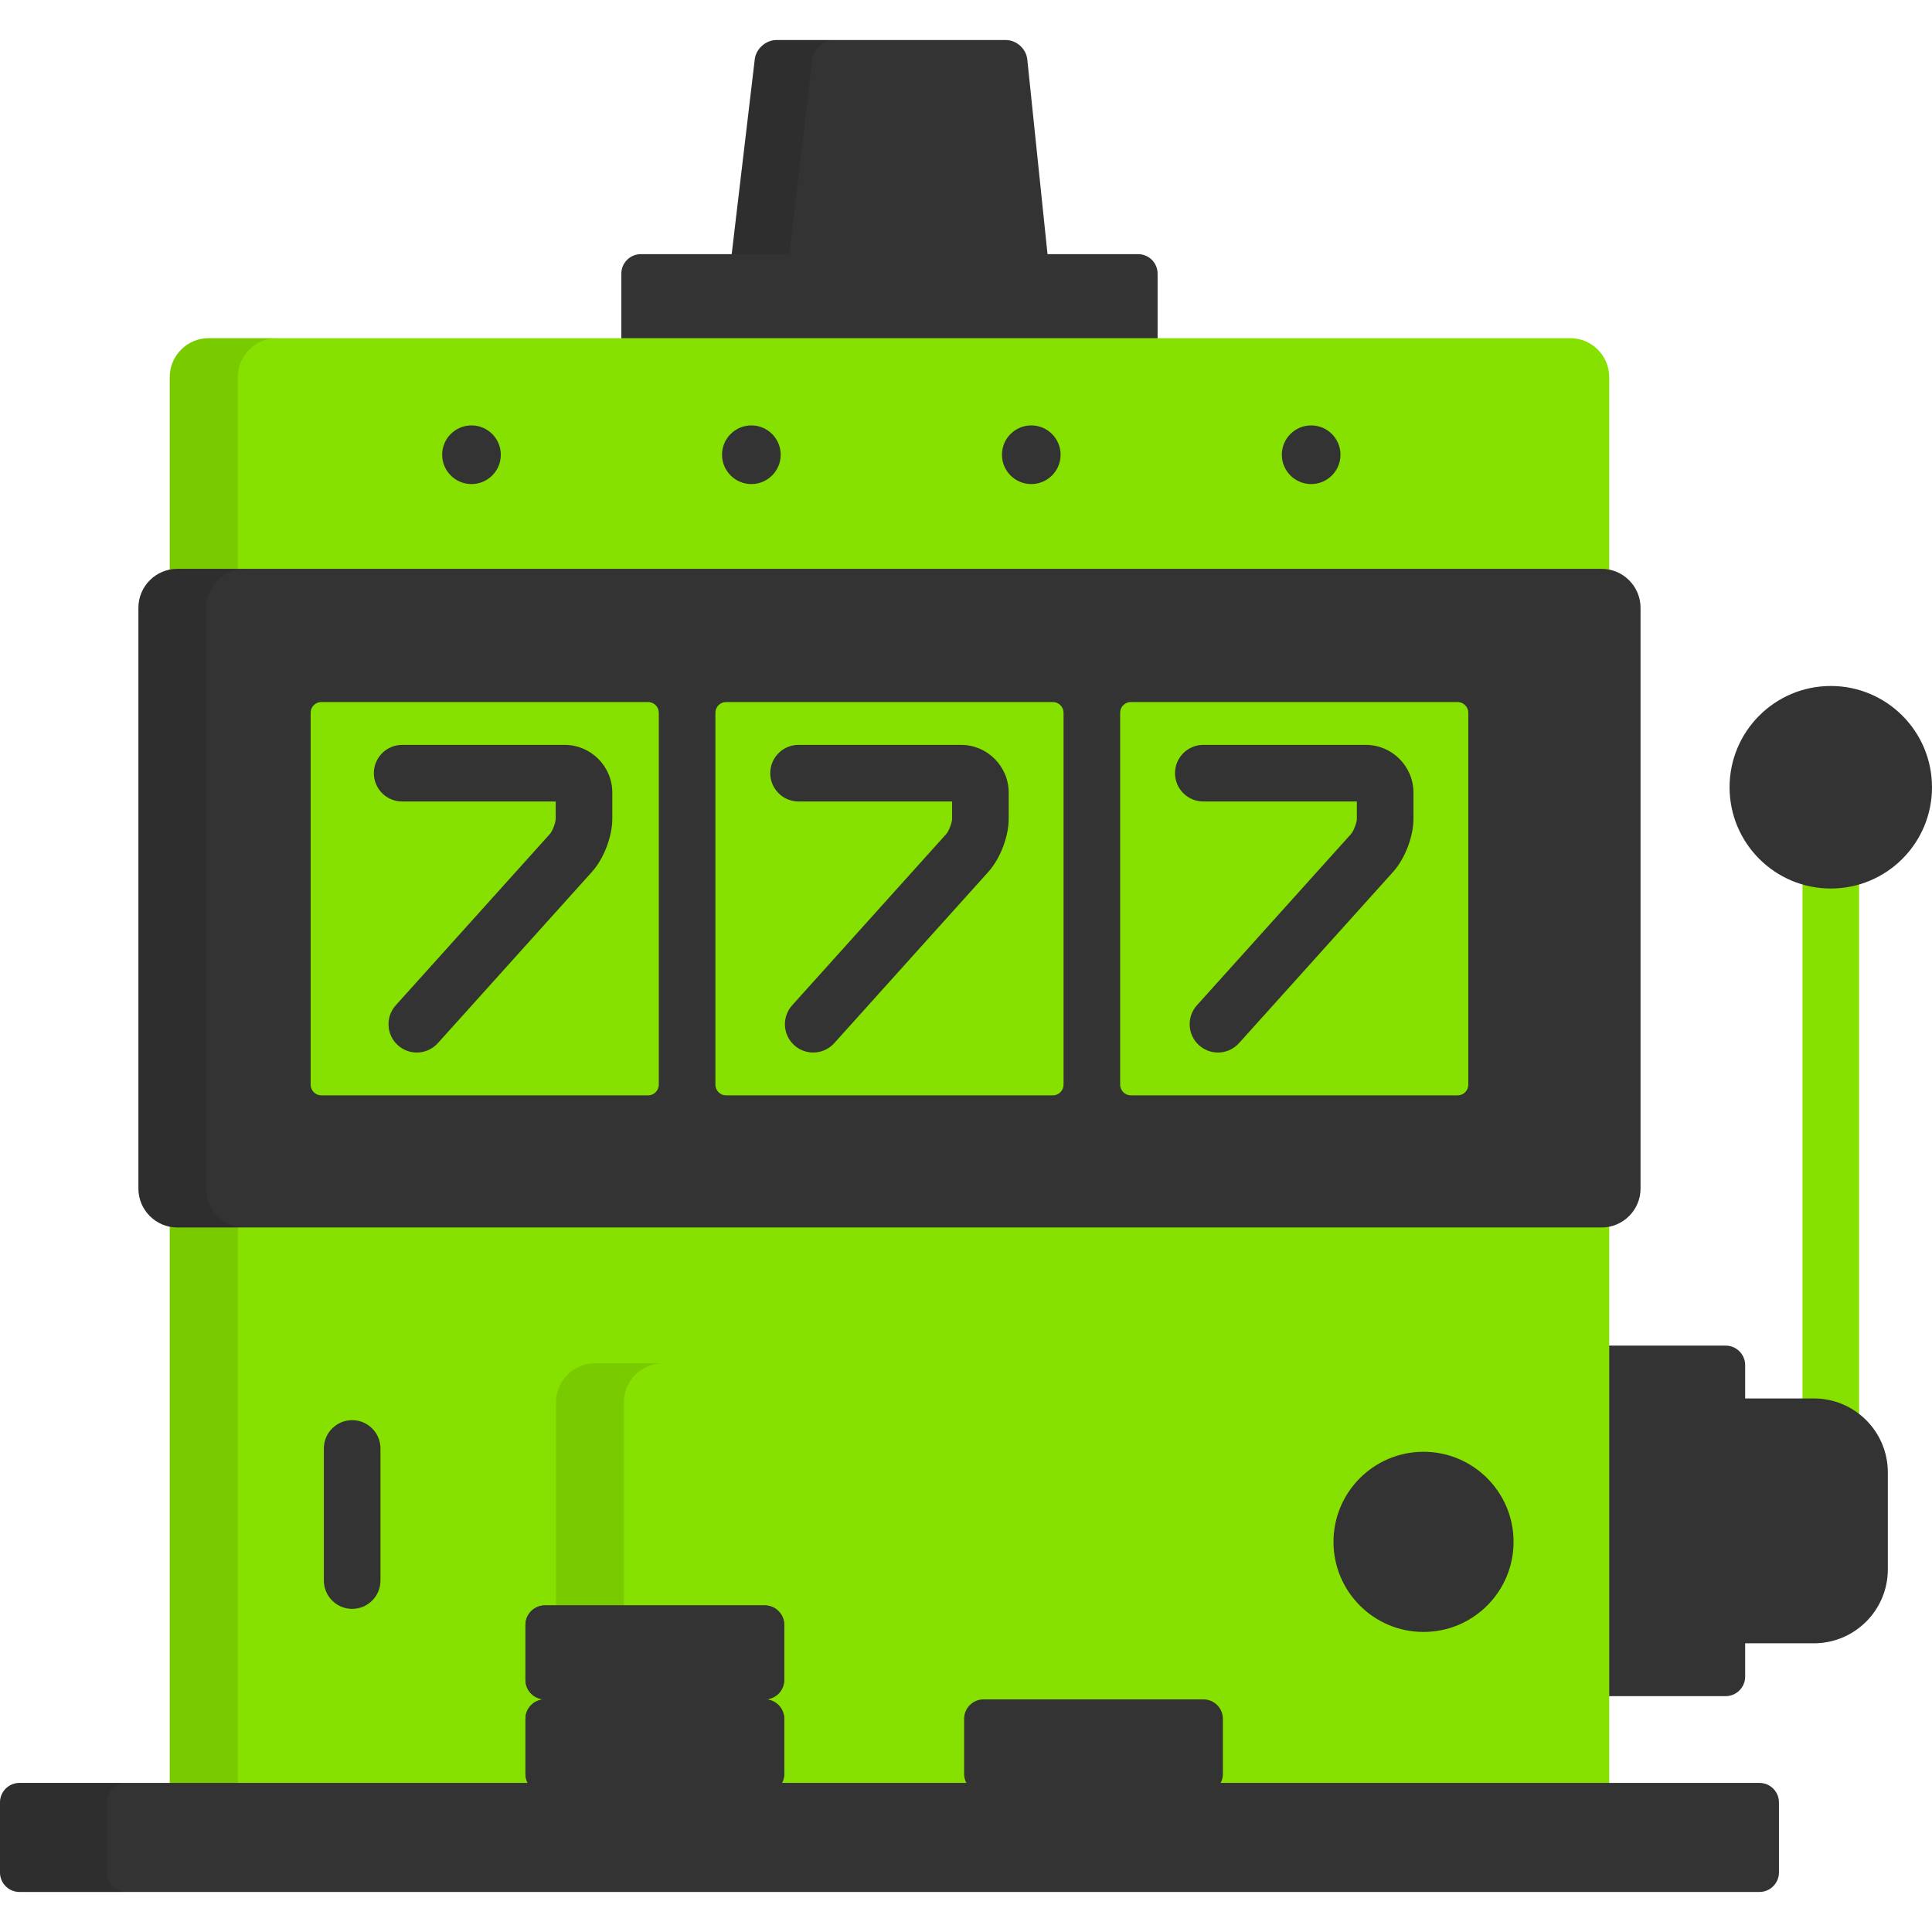 <?xml version="1.0" encoding="iso-8859-1"?>
<!-- Generator: Adobe Illustrator 19.0.0, SVG Export Plug-In . SVG Version: 6.00 Build 0)  -->
<svg version="1.1" id="Capa_1" xmlns="http://www.w3.org/2000/svg" xmlns:xlink="http://www.w3.org/1999/xlink" x="0px" y="0px"
	 viewBox="0 0 512.002 512.002" style="enable-background:new 0 0 512.002 512.002;" xml:space="preserve">
<rect x="477.68" y="211.391" style="fill:#86e100;" width="15" height="186.86"/>
<path style="fill:#333;" d="M278.053,71.682c0.293,2.819-1.786,5.126-4.619,5.126h-75.493c-2.833,0-4.878-2.303-4.545-5.117
	l6.625-55.961c0.334-2.815,2.924-5.118,5.757-5.118h60.781c2.833,0,5.39,2.307,5.683,5.126L278.053,71.682z"/>
<ellipse style="fill:#333;" cx="235.98" cy="63.755" rx="14.495" ry="14.505"/>
<path style="opacity:0.1;enable-background:new    ;" d="M208.647,71.69l6.625-55.961c0.334-2.815,2.924-5.118,5.757-5.118h-15.251
	c-2.833,0-5.424,2.303-5.757,5.118l-6.625,55.961c-0.333,2.814,1.712,5.117,4.545,5.117h15.251
	C210.359,76.808,208.314,74.505,208.647,71.69z"/>
<path style="fill:#333;" d="M306.776,97.365c0,2.835-2.318,5.153-5.151,5.153h-131.81c-2.833,0-5.151-2.318-5.151-5.153V72.506
	c0-2.834,2.318-5.153,5.151-5.153h131.81c2.833,0,5.151,2.319,5.151,5.153V97.365z"/>
<path style="fill:#333;" d="M500.297,415.884c0,10.83-8.776,19.609-19.601,19.609h-36.102c-10.826,0-19.601-8.779-19.601-19.609
	v-25.67c0-10.83,8.775-19.609,19.601-19.609h36.102c10.825,0,19.601,8.779,19.601,19.609V415.884z"/>
<path style="fill:#333;" d="M462.484,444.342c0,2.834-2.318,5.153-5.151,5.153h-33.025c-2.833,0-5.151-2.319-5.151-5.153v-82.586
	c0-2.834,2.318-5.153,5.151-5.153h33.025c2.833,0,5.151,2.319,5.151,5.153V444.342z"/>
<path style="fill:#86e100;" d="M426.462,473.891c0,5.668-4.636,10.306-10.302,10.306H55.281c-5.666,0-10.302-4.638-10.302-10.306
	V99.927c0-5.668,4.636-10.307,10.302-10.307H416.16c5.666,0,10.302,4.639,10.302,10.307V473.891z"/>
<path style="opacity:0.1;enable-background:new    ;" d="M63.04,473.891V99.927c0-5.668,4.636-10.307,10.302-10.307H55.281
	c-5.666,0-10.302,4.639-10.302,10.307v373.964c0,5.668,4.636,10.306,10.302,10.306h18.062
	C67.677,484.196,63.04,479.559,63.04,473.891z"/>
<path style="fill:#333;" d="M434.763,314.988c0,5.668-4.636,10.307-10.302,10.307H46.98c-5.666,0-10.302-4.639-10.302-10.307
	v-153.93c0-5.668,4.636-10.307,10.302-10.307h377.48c5.666,0,10.302,4.639,10.302,10.307L434.763,314.988L434.763,314.988z"/>
<path style="opacity:0.1;enable-background:new    ;" d="M54.681,314.988v-153.93c0-5.668,4.636-10.307,10.302-10.307H46.98
	c-5.666,0-10.302,4.639-10.302,10.307v153.93c0,5.668,4.636,10.307,10.302,10.307h18.002
	C59.316,325.295,54.681,320.656,54.681,314.988z"/>
<path style="fill:#86e100;" d="M324.081,474.659c0,5.669-4.636,10.307-10.302,10.307H157.662c-5.666,0-10.302-4.638-10.302-10.307
	V371.587c0-5.669,4.636-10.307,10.302-10.307H313.78c5.666,0,10.302,4.638,10.302,10.307v103.072H324.081z"/>
<path style="opacity:0.1;enable-background:new    ;" d="M165.344,474.659V371.587c0-5.669,4.636-10.307,10.302-10.307h-17.984
	c-5.666,0-10.302,4.638-10.302,10.307v103.072c0,5.669,4.636,10.307,10.302,10.307h17.984
	C169.98,484.966,165.344,480.328,165.344,474.659z"/>
<path style="fill:#333;" d="M207.829,445.198v-14.593c0-2.834-2.318-5.152-5.151-5.152H144.4c-2.833,0-5.151,2.318-5.151,5.152
	v14.593c0,2.834,2.318,5.153,5.151,5.153c-2.833,0-5.151,2.318-5.151,5.153v14.593c0,2.835,2.318,5.153,5.151,5.153h58.278
	c2.833,0,5.151-2.318,5.151-5.153v-14.593c0-2.835-2.318-5.153-5.151-5.153C205.511,450.352,207.829,448.032,207.829,445.198z"/>
<path style="fill:#333;" d="M324.081,470.098c0,2.835-2.318,5.153-5.151,5.153h-58.278c-2.833,0-5.151-2.318-5.151-5.153v-14.593
	c0-2.835,2.318-5.153,5.151-5.153h58.278c2.833,0,5.151,2.318,5.151,5.153V470.098z"/>
<path style="fill:#86e100;" d="M182.089,287.476c0,5.668-4.636,10.307-10.302,10.307H85.126c-5.666,0-10.302-4.639-10.302-10.307
	v-98.619c0-5.669,4.636-10.307,10.302-10.307h86.661c5.666,0,10.302,4.638,10.302,10.307V287.476z"/>
<path style="fill:#333;" d="M110.459,278.929c-1.787,0-3.581-0.635-5.014-1.925c-3.08-2.771-3.33-7.512-0.56-10.592
	l40.859-45.415c0.653-0.727,1.522-2.989,1.522-3.968v-4.628h-40.691c-4.142,0-7.5-3.357-7.5-7.5s3.358-7.5,7.5-7.5h43.04
	c6.976,0,12.651,5.676,12.651,12.652v6.976c0,4.651-2.258,10.538-5.369,13.999l-40.861,45.417
	C114.556,278.091,112.512,278.929,110.459,278.929z"/>
<path style="fill:#86e100;" d="M289.353,287.476c0,5.668-4.636,10.307-10.302,10.307H192.39c-5.666,0-10.302-4.639-10.302-10.307
	v-98.619c0-5.669,4.636-10.307,10.302-10.307h86.661c5.666,0,10.302,4.638,10.302,10.307V287.476z"/>
<path style="fill:#333;" d="M215.509,278.929c-1.787,0-3.581-0.635-5.014-1.925c-3.08-2.77-3.33-7.512-0.56-10.592l40.858-45.415
	c0.653-0.727,1.522-2.989,1.522-3.968v-4.628h-40.69c-4.142,0-7.5-3.357-7.5-7.5s3.358-7.5,7.5-7.5h43.039
	c6.976,0,12.651,5.676,12.651,12.652v6.976c0,4.651-2.258,10.538-5.369,13.999l-40.86,45.417
	C219.606,278.091,217.562,278.929,215.509,278.929z"/>
<path style="fill:#86e100;" d="M396.616,287.476c0,5.668-4.636,10.307-10.302,10.307h-86.659c-5.666,0-10.302-4.639-10.302-10.307
	v-98.619c0-5.669,4.636-10.307,10.302-10.307h86.659c5.666,0,10.302,4.638,10.302,10.307V287.476z"/>
<path style="fill:#333;" d="M386.314,171.05h-86.659c-3.84,0-7.391,1.235-10.302,3.312c-2.911-2.076-6.462-3.312-10.302-3.312
	H192.39c-3.84,0-7.391,1.235-10.302,3.312c-2.911-2.076-6.462-3.312-10.302-3.312h-86.66c-9.816,0-17.802,7.988-17.802,17.807
	v98.619c0,9.818,7.986,17.807,17.802,17.807h86.661c3.84,0,7.391-1.235,10.302-3.312c2.911,2.076,6.462,3.312,10.302,3.312h86.661
	c3.84,0,7.391-1.235,10.302-3.312c2.911,2.076,6.462,3.312,10.302,3.312h86.659c9.816,0,17.802-7.988,17.802-17.807v-98.619
	C404.116,179.038,396.13,171.05,386.314,171.05z M171.787,290.282H85.126c-1.519,0-2.802-1.285-2.802-2.807v-98.619
	c0-1.521,1.283-2.807,2.802-2.807h86.661c1.519,0,2.802,1.285,2.802,2.807v98.619C174.589,288.997,173.306,290.282,171.787,290.282z
	 M279.052,290.282h-86.661c-1.519,0-2.802-1.285-2.802-2.807v-98.619c0-1.521,1.283-2.807,2.802-2.807h86.661
	c1.518,0,2.802,1.285,2.802,2.807v98.619C281.853,288.997,280.57,290.282,279.052,290.282z M389.116,287.476
	c0,1.521-1.283,2.807-2.802,2.807h-86.659c-1.519,0-2.802-1.285-2.802-2.807v-98.619c0-1.521,1.283-2.807,2.802-2.807h86.659
	c1.519,0,2.802,1.285,2.802,2.807V287.476z"/>
<path style="fill:#333;" d="M322.773,278.929c-1.787,0-3.58-0.635-5.014-1.925c-3.08-2.77-3.33-7.512-0.56-10.592l40.859-45.415
	c0.653-0.726,1.522-2.989,1.522-3.968v-4.628h-40.69c-4.142,0-7.5-3.357-7.5-7.5s3.358-7.5,7.5-7.5h43.04
	c6.976,0,12.651,5.676,12.651,12.652v6.976c0,4.65-2.257,10.537-5.368,13.998l-40.861,45.418
	C326.871,278.091,324.826,278.929,322.773,278.929z"/>
<path style="fill:#86e100;" d="M70.987,436.56c0,5.668,4.636,10.307,10.302,10.307h23.695c5.666,0,10.302-4.639,10.302-10.307
	v-70.393c0-5.668-4.636-10.306-10.302-10.306H81.289c-5.666,0-10.302,4.638-10.302,10.306V436.56z"/>
<path style="fill:#333;" d="M93.328,426.369c-4.142,0-7.5-3.357-7.5-7.5v-35.01c0-4.143,3.358-7.5,7.5-7.5s7.5,3.357,7.5,7.5
	v35.01C100.828,423.012,97.47,426.369,93.328,426.369z"/>
<path style="fill:#333;" d="M207.829,470.098c0,2.835-2.318,5.153-5.151,5.153H144.4c-2.833,0-5.151-2.318-5.151-5.153v-14.593
	c0-2.835,2.318-5.153,5.151-5.153h58.278c2.833,0,5.151,2.318,5.151,5.153V470.098z"/>
<path style="fill:#333;" d="M207.829,445.198c0,2.834-2.318,5.153-5.151,5.153H144.4c-2.833,0-5.151-2.319-5.151-5.153v-14.593
	c0-2.834,2.318-5.152,5.151-5.152h58.278c2.833,0,5.151,2.318,5.151,5.152V445.198z"/>
<ellipse style="fill:#333;" cx="377.25" cy="408.611" rx="23.86" ry="23.872"/>
<ellipse style="fill:#333;" cx="485.18" cy="208.631" rx="26.822" ry="26.837"/>
<path style="fill:#333;" d="M471.441,496.237c0,2.835-2.318,5.153-5.15,5.153H5.151c-2.833,0-5.151-2.318-5.151-5.153v-18.593
	c0-2.834,2.318-5.153,5.151-5.153h461.14c2.832,0,5.15,2.319,5.15,5.153V496.237z"/>
<path style="opacity:0.1;enable-background:new    ;" d="M28.33,496.237v-18.593c0-2.834,2.318-5.153,5.151-5.153H5.151
	c-2.833,0-5.151,2.32-5.151,5.154v18.593c0,2.835,2.318,5.153,5.151,5.153h28.33C30.648,501.391,28.33,499.072,28.33,496.237z"/>
<circle style="fill:#86e100;" cx="87.86" cy="120.511" r="7.771"/>
<circle style="fill:#333;" cx="124.95" cy="120.511" r="7.771"/>
<circle style="fill:#86e100;" cx="162.04" cy="120.511" r="7.771"/>
<circle style="fill:#333;" cx="199.12" cy="120.511" r="7.771"/>
<circle style="fill:#86e100;" cx="236.21" cy="120.511" r="7.771"/>
<circle style="fill:#333;" cx="273.3" cy="120.511" r="7.771"/>
<circle style="fill:#86e100;" cx="310.38" cy="120.511" r="7.771"/>
<circle style="fill:#333;" cx="347.47" cy="120.511" r="7.771"/>
<circle style="fill:#86e100;" cx="384.56" cy="120.511" r="7.771"/>
<g>
</g>
<g>
</g>
<g>
</g>
<g>
</g>
<g>
</g>
<g>
</g>
<g>
</g>
<g>
</g>
<g>
</g>
<g>
</g>
<g>
</g>
<g>
</g>
<g>
</g>
<g>
</g>
<g>
</g>
</svg>
